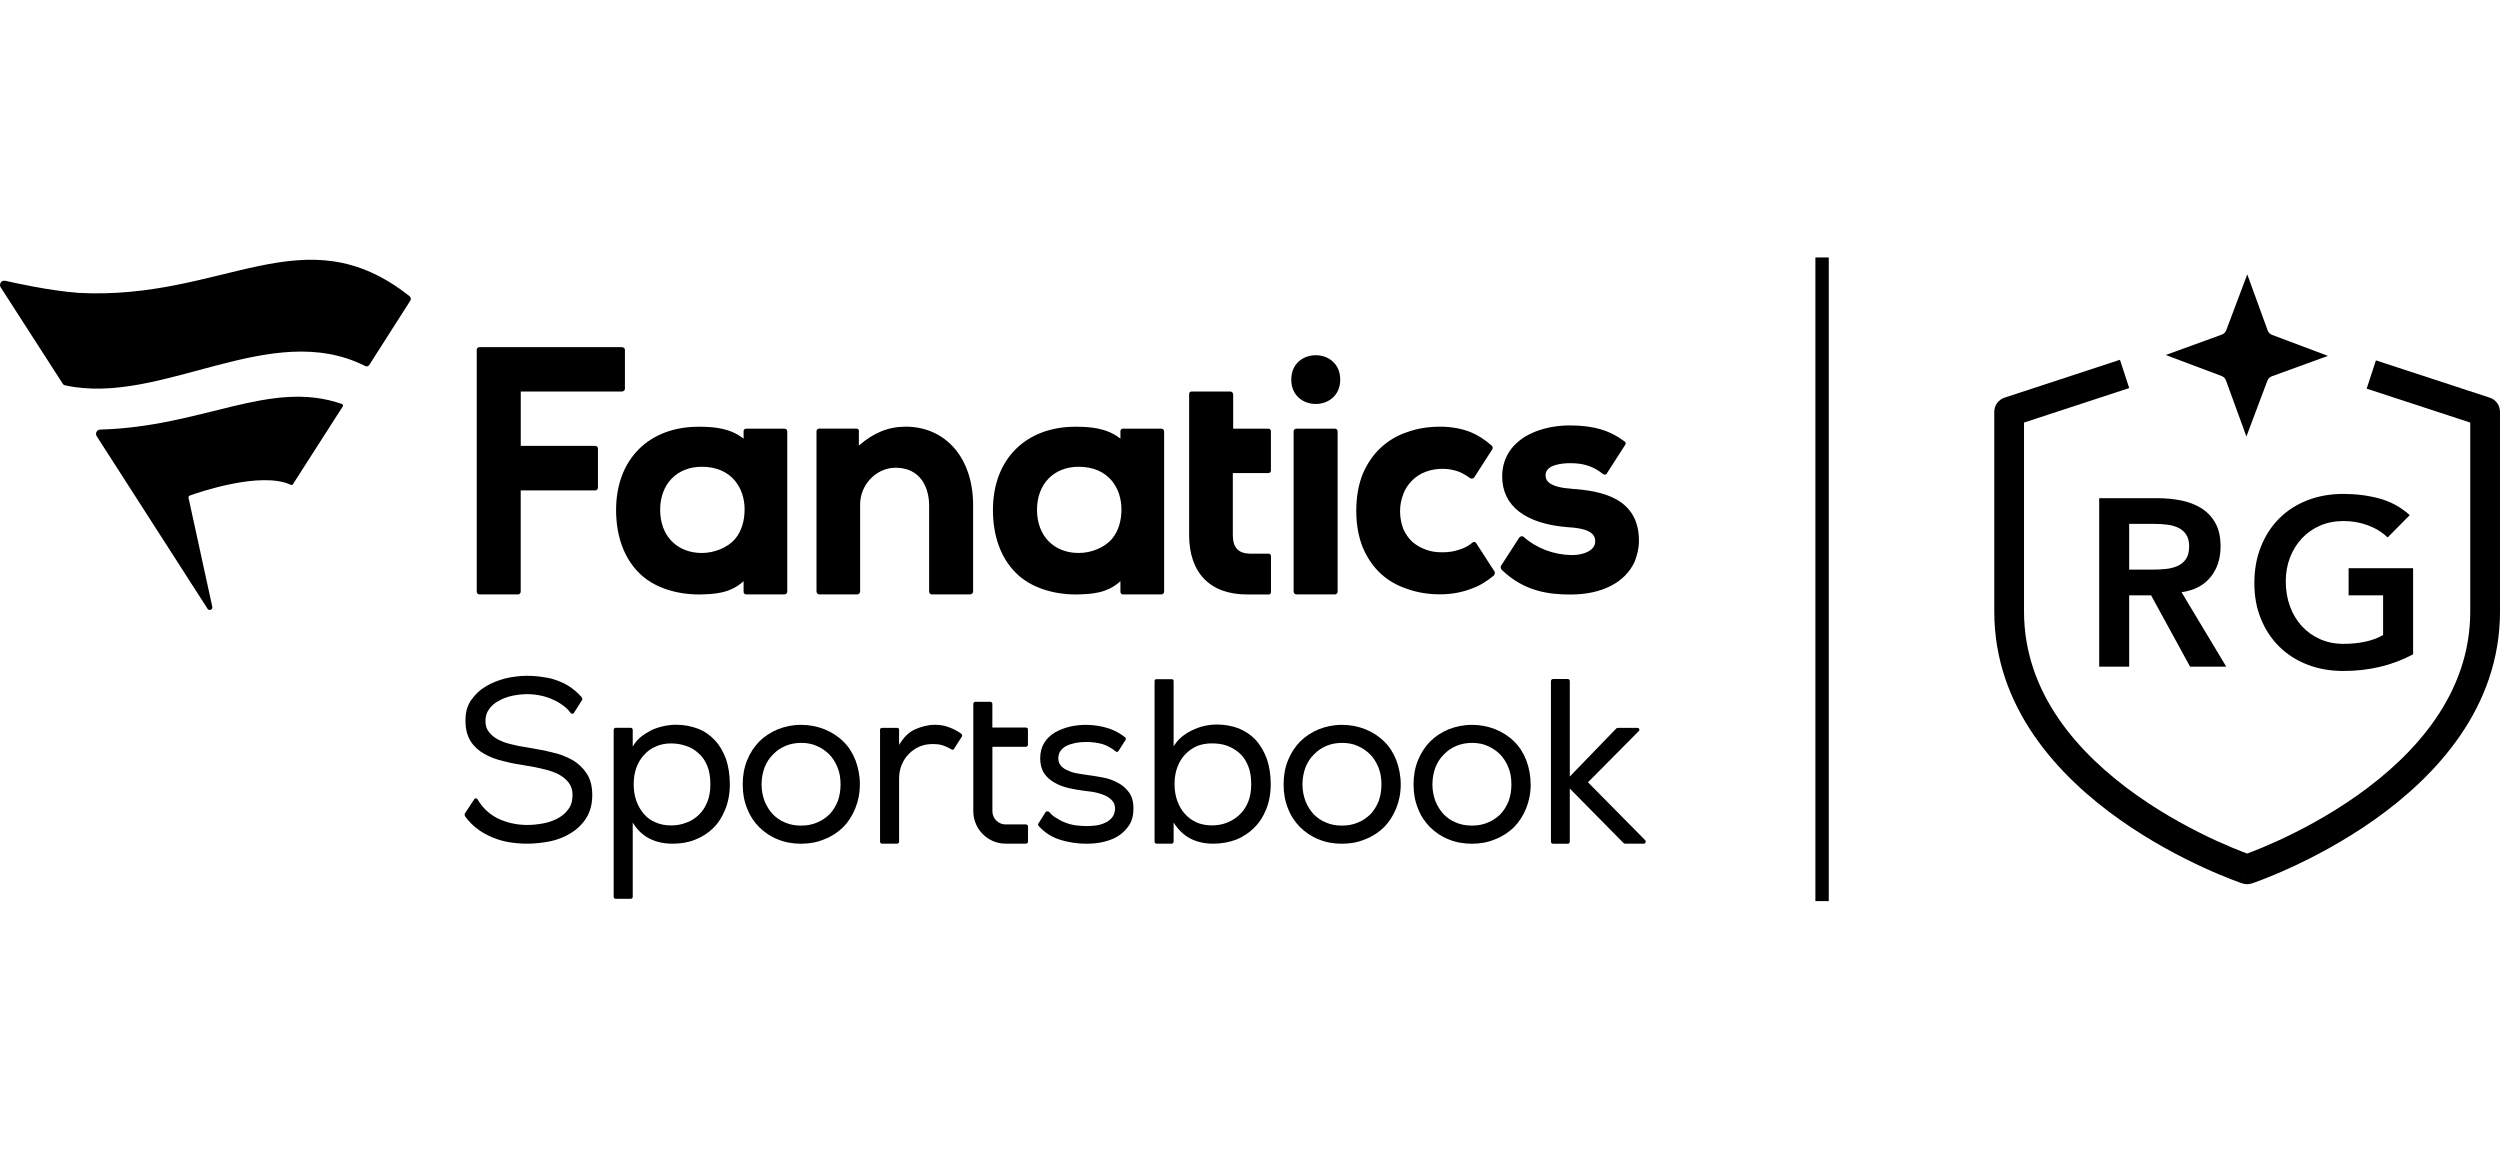 <svg width="300" height="140" viewBox="0 0 300 140" fill="none" xmlns="http://www.w3.org/2000/svg">
<path d="M71.072 95.405C71.072 96.491 70.823 97.407 70.355 98.154C69.886 98.907 69.249 99.515 68.509 99.964C67.762 100.437 66.912 100.77 66.003 100.962C65.095 101.132 64.157 101.243 63.249 101.243C62.45 101.243 61.623 101.161 60.824 101.021C60.026 100.851 59.279 100.606 58.562 100.244C57.844 99.912 57.185 99.439 56.606 98.884C56.305 98.581 56.027 98.271 55.779 97.909C55.75 97.828 55.75 97.717 55.779 97.629L56.907 95.907C56.988 95.767 57.208 95.767 57.295 95.907C57.902 96.934 58.701 97.687 59.69 98.189C60.767 98.715 61.976 98.995 63.272 98.995C63.851 98.995 64.458 98.937 65.089 98.826C65.725 98.715 66.327 98.522 66.854 98.242C67.404 97.962 67.843 97.606 68.179 97.133C68.538 96.689 68.706 96.076 68.706 95.382C68.706 94.798 68.538 94.296 68.237 93.91C67.936 93.519 67.519 93.187 67.022 92.912C66.495 92.661 65.916 92.439 65.257 92.299C64.597 92.13 63.909 91.996 63.191 91.885C62.254 91.745 61.345 91.581 60.489 91.354C59.609 91.161 58.805 90.852 58.116 90.466C57.457 90.104 56.878 89.579 56.49 88.966C56.08 88.324 55.86 87.518 55.86 86.549C55.831 85.574 56.051 84.716 56.519 84.045C56.988 83.35 57.567 82.796 58.284 82.375C59.002 81.932 59.829 81.622 60.68 81.4C61.536 81.208 62.387 81.097 63.214 81.097C63.903 81.097 64.591 81.149 65.28 81.266C65.969 81.348 66.628 81.546 67.265 81.821C67.895 82.072 68.48 82.434 69.03 82.906C69.307 83.128 69.579 83.409 69.828 83.712C69.88 83.794 69.909 83.905 69.857 83.992L68.868 85.551C68.787 85.691 68.59 85.691 68.48 85.551C68.26 85.247 67.982 84.967 67.681 84.745C67.294 84.442 66.854 84.162 66.385 83.969C65.916 83.747 65.419 83.578 64.869 83.467C64.348 83.356 63.822 83.298 63.272 83.298C62.664 83.298 62.057 83.379 61.478 83.49C60.871 83.63 60.321 83.823 59.852 84.103C59.355 84.354 58.973 84.687 58.695 85.102C58.394 85.493 58.255 85.965 58.255 86.52C58.255 87.075 58.394 87.495 58.666 87.828C58.944 88.19 59.297 88.493 59.771 88.744C60.24 88.995 60.79 89.188 61.426 89.328C62.057 89.497 62.722 89.608 63.44 89.719C64.377 89.888 65.344 90.052 66.223 90.274C67.132 90.466 67.959 90.799 68.677 91.19C69.394 91.605 69.973 92.165 70.413 92.831C70.852 93.496 71.072 94.36 71.072 95.417V95.405Z" fill="black"/>
<path d="M87.581 94.126C87.581 95.242 87.39 96.24 87.031 97.127C86.672 98.014 86.204 98.767 85.573 99.38C85.023 99.935 84.248 100.437 83.397 100.77C82.57 101.102 81.661 101.243 80.695 101.243C79.677 101.243 78.768 101.05 77.941 100.63C77.142 100.238 76.482 99.602 75.927 98.709V107.635C75.927 107.746 75.817 107.857 75.707 107.857H73.861C73.751 107.857 73.641 107.746 73.641 107.635V87.588C73.641 87.448 73.751 87.337 73.861 87.337H75.707C75.817 87.337 75.927 87.448 75.927 87.588V89.591C76.176 89.176 76.454 88.814 76.806 88.505C77.217 88.172 77.663 87.892 78.132 87.641C78.6 87.419 79.098 87.25 79.619 87.139C80.139 87.028 80.608 86.969 81.106 86.969C82.072 86.969 82.952 87.139 83.75 87.442C84.549 87.746 85.208 88.219 85.787 88.832C86.337 89.415 86.776 90.169 87.112 91.056C87.413 91.943 87.581 92.977 87.581 94.115V94.126ZM85.243 94.126C85.243 93.263 85.133 92.544 84.884 91.931C84.635 91.319 84.306 90.817 83.866 90.431C83.426 90.017 82.928 89.707 82.35 89.515C81.8 89.322 81.193 89.211 80.533 89.211C79.873 89.211 79.266 89.322 78.716 89.573C78.166 89.795 77.698 90.128 77.31 90.571C76.922 90.963 76.592 91.517 76.372 92.101C76.153 92.714 76.043 93.35 76.043 94.103C76.043 94.856 76.153 95.522 76.372 96.135C76.592 96.718 76.893 97.25 77.281 97.693C77.669 98.137 78.137 98.47 78.687 98.692C79.237 98.942 79.873 99.053 80.533 99.053C81.193 99.053 81.8 98.942 82.35 98.721C82.928 98.528 83.426 98.195 83.866 97.775C84.306 97.361 84.635 96.829 84.884 96.216C85.133 95.603 85.243 94.909 85.243 94.132V94.126Z" fill="black"/>
<path d="M103.181 94.126C103.181 95.183 102.99 96.129 102.631 97.016C102.273 97.88 101.804 98.627 101.173 99.269C100.542 99.882 99.796 100.379 98.911 100.717C98.054 101.079 97.123 101.248 96.127 101.248C95.132 101.248 94.171 101.079 93.315 100.717C92.459 100.384 91.747 99.882 91.11 99.269C90.474 98.627 89.982 97.88 89.652 97.016C89.293 96.129 89.126 95.183 89.126 94.126C89.126 93.07 89.293 92.124 89.652 91.237C90.011 90.35 90.509 89.597 91.11 88.984C91.712 88.371 92.488 87.874 93.344 87.512C94.2 87.18 95.109 86.981 96.127 86.981C97.146 86.981 98.083 87.174 98.939 87.512C99.819 87.874 100.566 88.347 101.202 88.984C101.839 89.597 102.301 90.344 102.66 91.237C102.99 92.124 103.187 93.099 103.187 94.126H103.181ZM100.866 94.126C100.866 93.373 100.756 92.708 100.508 92.095C100.259 91.482 99.929 90.957 99.518 90.536C99.078 90.093 98.581 89.76 98.002 89.509C97.452 89.258 96.816 89.147 96.156 89.147C95.497 89.147 94.831 89.258 94.252 89.509C93.674 89.76 93.176 90.093 92.765 90.536C92.326 90.951 91.996 91.482 91.747 92.095C91.527 92.708 91.388 93.373 91.388 94.126C91.388 94.879 91.527 95.516 91.747 96.129C91.996 96.742 92.326 97.267 92.736 97.711C93.147 98.125 93.645 98.487 94.224 98.709C94.802 98.96 95.439 99.071 96.127 99.071C96.816 99.071 97.452 98.96 98.031 98.709C98.61 98.487 99.107 98.125 99.547 97.711C99.958 97.267 100.294 96.736 100.537 96.129C100.756 95.516 100.866 94.85 100.866 94.126Z" fill="black"/>
<path d="M115.362 88.067C115.472 88.149 115.501 88.289 115.414 88.4L114.476 89.871C114.424 89.982 114.286 90.011 114.176 89.923C113.846 89.731 113.539 89.591 113.238 89.48C112.879 89.34 112.44 89.287 111.942 89.287C111.392 89.287 110.866 89.369 110.397 89.567C109.899 89.76 109.431 90.099 109.101 90.431C108.713 90.793 108.441 91.237 108.221 91.739C108.001 92.241 107.891 92.825 107.891 93.461V101.021C107.891 101.132 107.782 101.243 107.672 101.243H105.855C105.716 101.243 105.606 101.132 105.606 101.021V87.565C105.606 87.425 105.716 87.343 105.855 87.343H107.672C107.782 87.343 107.891 87.425 107.891 87.565V89.398C108.441 88.452 109.078 87.839 109.847 87.507C110.617 87.174 111.392 86.975 112.191 86.975C112.769 86.975 113.348 87.057 113.898 87.279C114.424 87.472 114.864 87.693 115.356 88.055L115.362 88.067Z" fill="black"/>
<path d="M123.11 89.62H119.088V97.349C119.088 98.213 119.806 98.931 120.656 98.931H123.11C123.249 98.931 123.359 99.042 123.359 99.153V101.015C123.359 101.126 123.249 101.237 123.11 101.237H120.656C118.533 101.237 116.797 99.485 116.797 97.343V84.471C116.797 84.331 116.907 84.22 117.017 84.22H118.863C118.972 84.22 119.082 84.331 119.082 84.471V87.308H123.104C123.243 87.308 123.353 87.39 123.353 87.53V89.363C123.353 89.503 123.243 89.614 123.104 89.614L123.11 89.62Z" fill="black"/>
<path d="M136.008 97.156C136.008 97.851 135.84 98.464 135.539 98.966C135.209 99.468 134.793 99.912 134.301 100.244C133.803 100.577 133.224 100.828 132.536 100.997C131.876 101.167 131.159 101.248 130.389 101.248C129.261 101.248 128.127 101.079 127.056 100.717C126.148 100.414 125.32 99.882 124.632 99.106C124.574 99.024 124.551 98.913 124.603 98.826L125.482 97.436C125.563 97.326 125.812 97.355 125.87 97.407C126.119 97.688 126.367 97.939 126.668 98.102C127.056 98.353 127.438 98.575 127.855 98.715C128.265 98.884 128.711 98.995 129.151 99.048C129.562 99.1 130.007 99.129 130.418 99.129C130.806 99.129 131.188 99.1 131.575 99.048C131.963 98.989 132.322 98.878 132.652 98.715C132.981 98.575 133.23 98.353 133.45 98.102C133.67 97.822 133.78 97.489 133.809 97.075C133.809 96.713 133.728 96.409 133.531 96.158C133.363 95.936 133.091 95.714 132.785 95.545C132.455 95.376 132.067 95.242 131.627 95.131C131.188 95.02 130.69 94.961 130.192 94.909C129.556 94.827 128.896 94.716 128.265 94.576C127.635 94.436 127.05 94.214 126.53 93.91C126.032 93.63 125.621 93.268 125.291 92.796C124.99 92.323 124.823 91.71 124.823 91.015C124.823 90.262 124.99 89.655 125.32 89.124C125.621 88.622 126.067 88.207 126.587 87.898C127.114 87.594 127.693 87.372 128.352 87.203C128.989 87.063 129.648 86.981 130.308 86.981C131.326 86.981 132.264 87.15 133.091 87.425C133.751 87.647 134.416 88.009 135.018 88.481C135.128 88.563 135.128 88.703 135.07 88.785L134.214 90.122C134.162 90.233 133.994 90.262 133.884 90.174C133.363 89.76 132.837 89.451 132.287 89.287C131.679 89.118 131.02 89.036 130.331 89.036C129.394 89.036 128.595 89.205 127.965 89.509C127.328 89.842 126.998 90.344 126.998 91.009C126.998 91.342 127.108 91.651 127.299 91.873C127.49 92.095 127.739 92.288 128.069 92.428C128.37 92.568 128.728 92.708 129.145 92.79L130.354 92.982C130.962 93.064 131.593 93.152 132.258 93.286C132.947 93.397 133.554 93.619 134.133 93.928C134.683 94.208 135.151 94.623 135.51 95.125C135.869 95.627 136.037 96.321 136.008 97.156Z" fill="black"/>
<path d="M152.488 94.097C152.488 95.236 152.297 96.24 151.938 97.127C151.579 98.014 151.11 98.738 150.48 99.351C149.93 99.906 149.155 100.437 148.304 100.77C147.476 101.073 146.568 101.242 145.602 101.242C144.583 101.242 143.675 101.05 142.847 100.63C142.049 100.215 141.389 99.573 140.834 98.709V101.015C140.834 101.126 140.724 101.237 140.614 101.237H138.768C138.658 101.237 138.548 101.126 138.548 101.015V81.721C138.548 81.581 138.658 81.5 138.768 81.5H140.614C140.724 81.5 140.834 81.581 140.834 81.721V89.561C141.082 89.17 141.36 88.808 141.713 88.505C142.124 88.143 142.57 87.868 143.038 87.641C143.507 87.419 144.005 87.226 144.525 87.11C145.046 86.999 145.515 86.94 146.013 86.94C146.979 86.94 147.858 87.11 148.657 87.413C149.455 87.746 150.115 88.189 150.694 88.802C151.243 89.415 151.683 90.163 152.019 91.056C152.32 91.943 152.488 92.947 152.488 94.086V94.097ZM150.144 94.097C150.144 93.263 150.034 92.539 149.785 91.931C149.536 91.319 149.207 90.793 148.767 90.402C148.327 90.011 147.829 89.707 147.251 89.486C146.701 89.293 146.094 89.205 145.434 89.205C144.774 89.205 144.167 89.316 143.617 89.538C143.067 89.789 142.599 90.122 142.211 90.536C141.8 90.98 141.493 91.482 141.273 92.095C141.054 92.679 140.944 93.344 140.944 94.068C140.944 94.792 141.054 95.516 141.273 96.1C141.493 96.713 141.8 97.238 142.182 97.658C142.57 98.102 143.038 98.435 143.588 98.686C144.138 98.937 144.774 99.047 145.434 99.047C146.094 99.047 146.701 98.937 147.251 98.715C147.829 98.493 148.379 98.131 148.767 97.74C149.207 97.325 149.536 96.823 149.785 96.21C150.034 95.597 150.144 94.903 150.144 94.097Z" fill="black"/>
<path d="M168.088 94.126C168.088 95.183 167.897 96.129 167.538 97.016C167.179 97.88 166.711 98.627 166.08 99.269C165.444 99.882 164.703 100.379 163.818 100.717C162.961 101.079 162.024 101.248 161.034 101.248C160.045 101.248 159.078 101.079 158.222 100.717C157.366 100.384 156.654 99.882 156.017 99.269C155.387 98.627 154.889 97.88 154.559 97.016C154.2 96.129 154.033 95.183 154.033 94.126C154.033 93.07 154.2 92.124 154.559 91.237C154.918 90.35 155.416 89.597 156.017 88.984C156.654 88.347 157.395 87.874 158.251 87.512C159.107 87.18 160.016 86.981 161.034 86.981C162.053 86.981 162.99 87.174 163.846 87.512C164.726 87.874 165.472 88.347 166.103 88.984C166.74 89.597 167.208 90.344 167.561 91.237C167.891 92.124 168.088 93.099 168.088 94.126ZM165.773 94.126C165.773 93.373 165.663 92.708 165.415 92.095C165.166 91.482 164.836 90.957 164.425 90.536C163.985 90.093 163.488 89.76 162.909 89.509C162.359 89.258 161.723 89.147 161.063 89.147C160.403 89.147 159.738 89.258 159.159 89.509C158.581 89.76 158.083 90.093 157.672 90.536C157.233 90.951 156.903 91.482 156.654 92.095C156.434 92.708 156.295 93.373 156.295 94.126C156.295 94.879 156.434 95.516 156.654 96.129C156.903 96.742 157.233 97.267 157.643 97.711C158.054 98.125 158.552 98.487 159.13 98.709C159.709 98.96 160.34 99.071 161.034 99.071C161.729 99.071 162.359 98.96 162.938 98.709C163.517 98.487 164.014 98.125 164.454 97.711C164.865 97.267 165.2 96.736 165.444 96.129C165.663 95.516 165.773 94.85 165.773 94.126Z" fill="black"/>
<path d="M183.682 94.126C183.682 95.183 183.491 96.129 183.133 97.016C182.774 97.88 182.305 98.627 181.674 99.269C181.038 99.882 180.297 100.379 179.412 100.717C178.556 101.079 177.618 101.248 176.629 101.248C175.639 101.248 174.673 101.079 173.816 100.717C172.96 100.384 172.248 99.882 171.612 99.269C170.981 98.627 170.483 97.88 170.154 97.016C169.795 96.129 169.627 95.183 169.627 94.126C169.627 93.07 169.795 92.124 170.154 91.237C170.512 90.35 171.01 89.597 171.612 88.984C172.248 88.347 172.989 87.874 173.845 87.512C174.702 87.18 175.61 86.981 176.629 86.981C177.647 86.981 178.585 87.174 179.441 87.512C180.32 87.874 181.067 88.347 181.698 88.984C182.334 89.597 182.803 90.344 183.156 91.237C183.486 92.124 183.677 93.099 183.677 94.126H183.682ZM181.368 94.126C181.368 93.373 181.258 92.708 181.009 92.095C180.76 91.482 180.43 90.957 180.02 90.536C179.58 90.093 179.082 89.76 178.504 89.509C177.954 89.258 177.317 89.147 176.658 89.147C175.998 89.147 175.333 89.258 174.754 89.509C174.175 89.76 173.678 90.093 173.267 90.536C172.827 90.951 172.497 91.482 172.248 92.095C172.028 92.708 171.89 93.373 171.89 94.126C171.89 94.879 172.028 95.516 172.248 96.129C172.497 96.742 172.827 97.267 173.238 97.711C173.649 98.125 174.146 98.487 174.725 98.709C175.304 98.96 175.934 99.071 176.629 99.071C177.323 99.071 177.954 98.96 178.532 98.709C179.111 98.487 179.609 98.125 180.048 97.711C180.459 97.267 180.795 96.736 181.038 96.129C181.258 95.516 181.368 94.85 181.368 94.126Z" fill="black"/>
<path d="M197.275 101.242H194.989C194.931 101.242 194.821 101.161 194.821 101.161L188.375 94.628V100.997C188.375 101.137 188.265 101.248 188.155 101.248H186.362C186.223 101.248 186.113 101.137 186.113 100.997V81.733C186.113 81.593 186.223 81.482 186.362 81.482H188.155C188.265 81.482 188.375 81.593 188.375 81.733V93.186L193.971 87.401C193.971 87.401 194.081 87.343 194.139 87.343H196.482C196.702 87.343 196.812 87.594 196.65 87.734L190.557 93.875L197.449 100.851C197.53 100.933 197.477 101.242 197.281 101.242H197.275Z" fill="black"/>
<path d="M108.667 51.202C106.618 51.202 104.842 51.92 103.065 53.467V51.675C103.065 51.558 102.95 51.436 102.788 51.436H98.292C98.135 51.436 97.979 51.558 97.979 51.757V70.969C97.979 71.167 98.135 71.325 98.292 71.325H102.903C103.06 71.325 103.216 71.167 103.216 70.969V60.508C103.216 58.202 105.108 56.17 107.394 56.129H107.475C110.432 56.129 111.496 58.476 111.496 60.665V70.969C111.496 71.167 111.612 71.325 111.809 71.325H116.421C116.617 71.325 116.774 71.167 116.774 70.969V60.624C116.774 54.973 113.498 51.197 108.649 51.197L108.667 51.202ZM94.12 51.442H89.543C89.346 51.442 89.23 51.564 89.23 51.763V52.638C87.616 51.366 85.683 51.208 83.825 51.208C77.871 51.208 73.931 55.108 73.931 61.191C73.931 64.331 74.88 66.958 76.691 68.75C78.386 70.461 81.065 71.336 83.906 71.336C85.642 71.296 87.575 71.255 89.23 69.743V71.015C89.23 71.173 89.346 71.331 89.543 71.331H94.12C94.316 71.331 94.472 71.173 94.472 71.015V51.763C94.472 51.564 94.316 51.442 94.12 51.442ZM88.206 64.687C87.297 65.721 85.723 66.357 84.225 66.357C81.227 66.357 79.219 64.29 79.219 61.185C79.219 58.079 81.227 56.013 84.225 56.013C87.853 56.013 89.352 58.639 89.352 61.103C89.352 62.498 88.999 63.73 88.206 64.681V64.687ZM71.442 53.508H62.491V46.982H74.636C74.833 46.982 74.99 46.824 74.99 46.666V41.973C74.99 41.815 74.833 41.658 74.636 41.658H57.52C57.364 41.658 57.208 41.815 57.208 41.973V71.015C57.208 71.173 57.364 71.331 57.52 71.331H62.172C62.329 71.331 62.485 71.173 62.485 71.015V58.844H71.437C71.633 58.844 71.755 58.686 71.755 58.488V53.835C71.755 53.637 71.633 53.52 71.437 53.52L71.442 53.508ZM152.198 51.442H147.98V47.344C147.98 47.145 147.824 46.987 147.667 46.987H142.975C142.818 46.987 142.697 47.104 142.697 47.268V64.214C142.697 68.75 145.22 71.336 149.635 71.336H152.279C152.401 71.336 152.517 71.22 152.517 71.056V66.719C152.517 66.602 152.401 66.439 152.279 66.439H149.953C148.576 66.398 147.939 65.686 147.939 64.209V56.771H152.198C152.395 56.771 152.511 56.614 152.511 56.456V51.763C152.511 51.564 152.395 51.442 152.198 51.442ZM177.155 65.207C177.074 65.008 176.843 64.968 176.681 65.125C176.206 65.522 175.657 65.802 175.101 65.96C174.43 66.199 173.759 66.275 173.053 66.275C172.381 66.275 171.71 66.193 171.12 65.96C170.53 65.761 169.974 65.44 169.506 65.043C169.031 64.606 168.678 64.086 168.4 63.491C168.163 62.854 168.007 62.136 168.007 61.342C168.007 60.548 168.163 59.912 168.4 59.276C168.638 58.639 168.991 58.12 169.465 57.647C169.899 57.209 170.449 56.853 171.08 56.614C171.71 56.374 172.381 56.258 173.128 56.258C173.759 56.258 174.389 56.374 174.98 56.573C175.495 56.771 175.963 57.052 176.397 57.367C176.554 57.484 176.791 57.449 176.912 57.285L179.082 53.905C179.163 53.748 179.123 53.59 179.001 53.467C178.133 52.714 177.306 52.195 176.438 51.839C175.414 51.442 174.193 51.202 172.81 51.202C171.427 51.202 170.131 51.401 168.904 51.839C167.683 52.236 166.618 52.872 165.71 53.707C164.801 54.541 164.095 55.575 163.54 56.847C163.025 58.12 162.753 59.591 162.753 61.301C162.753 63.012 163.031 64.442 163.54 65.715C164.089 66.987 164.801 68.021 165.71 68.855C166.618 69.69 167.683 70.286 168.904 70.683C170.125 71.12 171.427 71.319 172.81 71.319C174.193 71.319 175.489 71.079 176.675 70.601C177.584 70.286 178.451 69.725 179.279 69.048C179.319 69.007 179.435 68.733 179.36 68.61L177.15 65.189L177.155 65.207ZM139.341 51.442H134.764C134.567 51.442 134.451 51.564 134.451 51.763V52.638C132.837 51.366 130.904 51.208 129.047 51.208C123.092 51.208 119.152 55.108 119.152 61.191C119.152 64.331 120.101 66.958 121.912 68.75C123.607 70.461 126.287 71.336 129.128 71.336C130.864 71.296 132.796 71.255 134.451 69.743V71.015C134.451 71.173 134.567 71.331 134.764 71.331H139.341C139.538 71.331 139.694 71.173 139.694 71.015V51.763C139.694 51.564 139.538 51.442 139.341 51.442ZM133.427 64.687C132.519 65.721 130.945 66.357 129.446 66.357C126.449 66.357 124.441 64.29 124.441 61.185C124.441 58.079 126.449 56.013 129.446 56.013C133.074 56.013 134.573 58.639 134.573 61.103C134.573 62.498 134.22 63.73 133.427 64.681V64.687ZM188.508 58.639C185.47 58.441 185.47 57.367 185.47 57.011C185.47 55.738 187.519 55.581 188.427 55.581C190.007 55.581 191.188 55.937 192.368 56.894C192.524 57.017 192.761 56.976 192.842 56.777L195.012 53.397C195.134 53.24 195.093 53.041 194.931 52.959C193.12 51.605 191.147 51.05 188.346 51.05C186.373 51.05 184.481 51.529 183.063 52.364C181.252 53.479 180.263 55.108 180.263 57.18C180.263 60.718 183.063 62.872 188.19 63.269C191.066 63.426 191.425 64.261 191.425 64.979C191.425 66.053 190.048 66.608 188.665 66.608H188.549C186.46 66.567 184.406 65.814 182.832 64.419C182.676 64.302 182.438 64.337 182.317 64.501L180.106 67.921C180.025 68.079 180.147 68.318 180.187 68.359C182.907 70.986 185.864 71.342 188.468 71.342C192.212 71.342 195.012 69.912 196.158 67.402C196.471 66.608 196.673 65.773 196.673 64.897C196.673 59.807 192.298 58.891 188.508 58.651V58.639ZM154.953 45.551C154.953 49.451 160.826 49.451 160.826 45.551C160.826 41.652 154.953 41.652 154.953 45.551ZM160.201 51.442H155.589C155.392 51.442 155.236 51.564 155.236 51.763V71.015C155.236 71.173 155.392 71.331 155.589 71.331H160.201C160.357 71.331 160.513 71.173 160.513 71.015V51.763C160.513 51.564 160.357 51.442 160.201 51.442ZM41.011 48.47C32.389 45.47 24.329 51.231 12.021 51.547C11.703 51.541 11.373 51.926 11.599 52.335L24.884 73.018C25.081 73.368 25.538 73.152 25.48 72.831L22.622 59.731C22.599 59.614 22.668 59.509 22.778 59.468C23.814 59.083 31.336 56.509 34.895 58.178C34.988 58.219 35.092 58.19 35.15 58.108L41.133 48.774C41.208 48.657 41.139 48.517 41.011 48.47ZM9.359 35.137C5.974 34.892 1.629 33.923 0.616 33.689C0.142 33.602 -0.154 34.121 0.084 34.483C1.947 37.379 7.542 46.065 7.542 46.065C7.6 46.159 7.699 46.217 7.803 46.24C19.376 48.768 32.482 38.167 43.847 43.934C44.015 44.022 44.217 43.934 44.321 43.783L49.24 36.071C49.35 35.896 49.303 35.668 49.141 35.54C36.417 25.47 26.91 36.094 9.354 35.143L9.359 35.137Z" fill="black"/>
<path d="M219.452 30.895H217.848V108.133H219.452V30.895Z" fill="black"/>
<path d="M267.12 45.657C267.03 45.409 266.837 45.214 266.59 45.121L259.89 42.601L266.616 40.153C266.864 40.063 267.059 39.869 267.152 39.623L269.672 32.923L272.119 39.649C272.21 39.897 272.404 40.093 272.651 40.186L279.349 42.706L272.624 45.154C272.376 45.244 272.18 45.438 272.086 45.686L269.567 52.383L267.12 45.657Z" fill="black"/>
<path d="M251.903 59.784H258.929C259.9 59.784 260.837 59.875 261.741 60.056C262.645 60.237 263.449 60.546 264.155 60.983C264.86 61.421 265.42 62.012 265.84 62.754C266.259 63.497 266.468 64.439 266.468 65.582C266.468 67.048 266.063 68.276 265.255 69.265C264.444 70.257 263.289 70.856 261.785 71.065L267.153 80.004H262.812L258.129 71.436H255.5V80.004H251.903V59.784ZM258.301 68.352C258.815 68.352 259.328 68.329 259.842 68.281C260.356 68.233 260.827 68.12 261.255 67.938C261.685 67.757 262.031 67.48 262.298 67.11C262.563 66.738 262.698 66.219 262.698 65.554C262.698 64.963 262.573 64.487 262.326 64.126C262.08 63.764 261.755 63.492 261.355 63.311C260.955 63.131 260.514 63.011 260.028 62.954C259.542 62.897 259.07 62.868 258.615 62.868H255.5V68.352H258.301Z" fill="black"/>
<path d="M289.572 78.519C287.076 79.852 284.287 80.517 281.203 80.517C279.641 80.517 278.209 80.265 276.905 79.761C275.602 79.257 274.477 78.543 273.535 77.619C272.592 76.695 271.855 75.587 271.323 74.292C270.788 72.998 270.523 71.56 270.523 69.98C270.523 68.361 270.788 66.891 271.323 65.568C271.855 64.244 272.592 63.117 273.535 62.184C274.477 61.251 275.602 60.531 276.905 60.027C278.209 59.523 279.641 59.27 281.203 59.27C282.746 59.27 284.191 59.456 285.544 59.827C286.897 60.199 288.105 60.86 289.172 61.812L286.516 64.496C285.867 63.869 285.082 63.383 284.159 63.04C283.236 62.697 282.26 62.525 281.233 62.525C280.185 62.525 279.236 62.711 278.39 63.083C277.542 63.454 276.815 63.969 276.206 64.625C275.597 65.282 275.125 66.049 274.793 66.924C274.458 67.8 274.293 68.742 274.293 69.751C274.293 70.836 274.458 71.836 274.793 72.75C275.125 73.664 275.597 74.454 276.206 75.121C276.815 75.787 277.542 76.311 278.39 76.691C279.236 77.072 280.185 77.263 281.233 77.263C282.146 77.263 283.006 77.177 283.817 77.006C284.626 76.834 285.344 76.568 285.972 76.205V71.436H281.832V68.181H289.572V78.519Z" fill="black"/>
<path fill-rule="evenodd" clip-rule="evenodd" d="M242.883 50.709L255.505 46.566L254.392 43.174L240.541 47.72C239.809 47.961 239.313 48.645 239.313 49.416V73.381C239.313 84.961 247.036 93.161 254.346 98.339C258.031 100.95 261.704 102.862 264.451 104.12C265.826 104.751 266.975 105.22 267.785 105.533C268.191 105.69 268.511 105.808 268.734 105.888C268.845 105.928 268.932 105.958 268.992 105.979L269.062 106.003L269.082 106.01L269.089 106.012C269.089 106.012 269.092 106.013 269.657 104.32L269.092 106.013C269.458 106.135 269.855 106.135 270.221 106.013L269.657 104.32C270.221 106.013 270.22 106.013 270.221 106.013L270.225 106.012L270.231 106.01L270.251 106.003L270.321 105.979C270.382 105.958 270.468 105.928 270.579 105.888C270.802 105.808 271.123 105.69 271.528 105.533C272.338 105.22 273.487 104.751 274.862 104.12C277.609 102.862 281.282 100.95 284.968 98.339C292.277 93.161 300 84.961 300 73.381V49.416C300 48.644 299.504 47.96 298.771 47.72L285.11 43.245L283.999 46.638L296.43 50.709V73.381C296.43 83.221 289.874 90.489 282.904 95.426C279.45 97.873 275.984 99.679 273.375 100.875C272.073 101.472 270.991 101.913 270.24 102.204C270.014 102.291 269.819 102.365 269.657 102.425C269.494 102.365 269.299 102.291 269.073 102.204C268.322 101.913 267.24 101.472 265.938 100.875C263.329 99.679 259.863 97.873 256.409 95.426C249.439 90.489 242.883 83.221 242.883 73.381V50.709Z" fill="black"/>
</svg>

